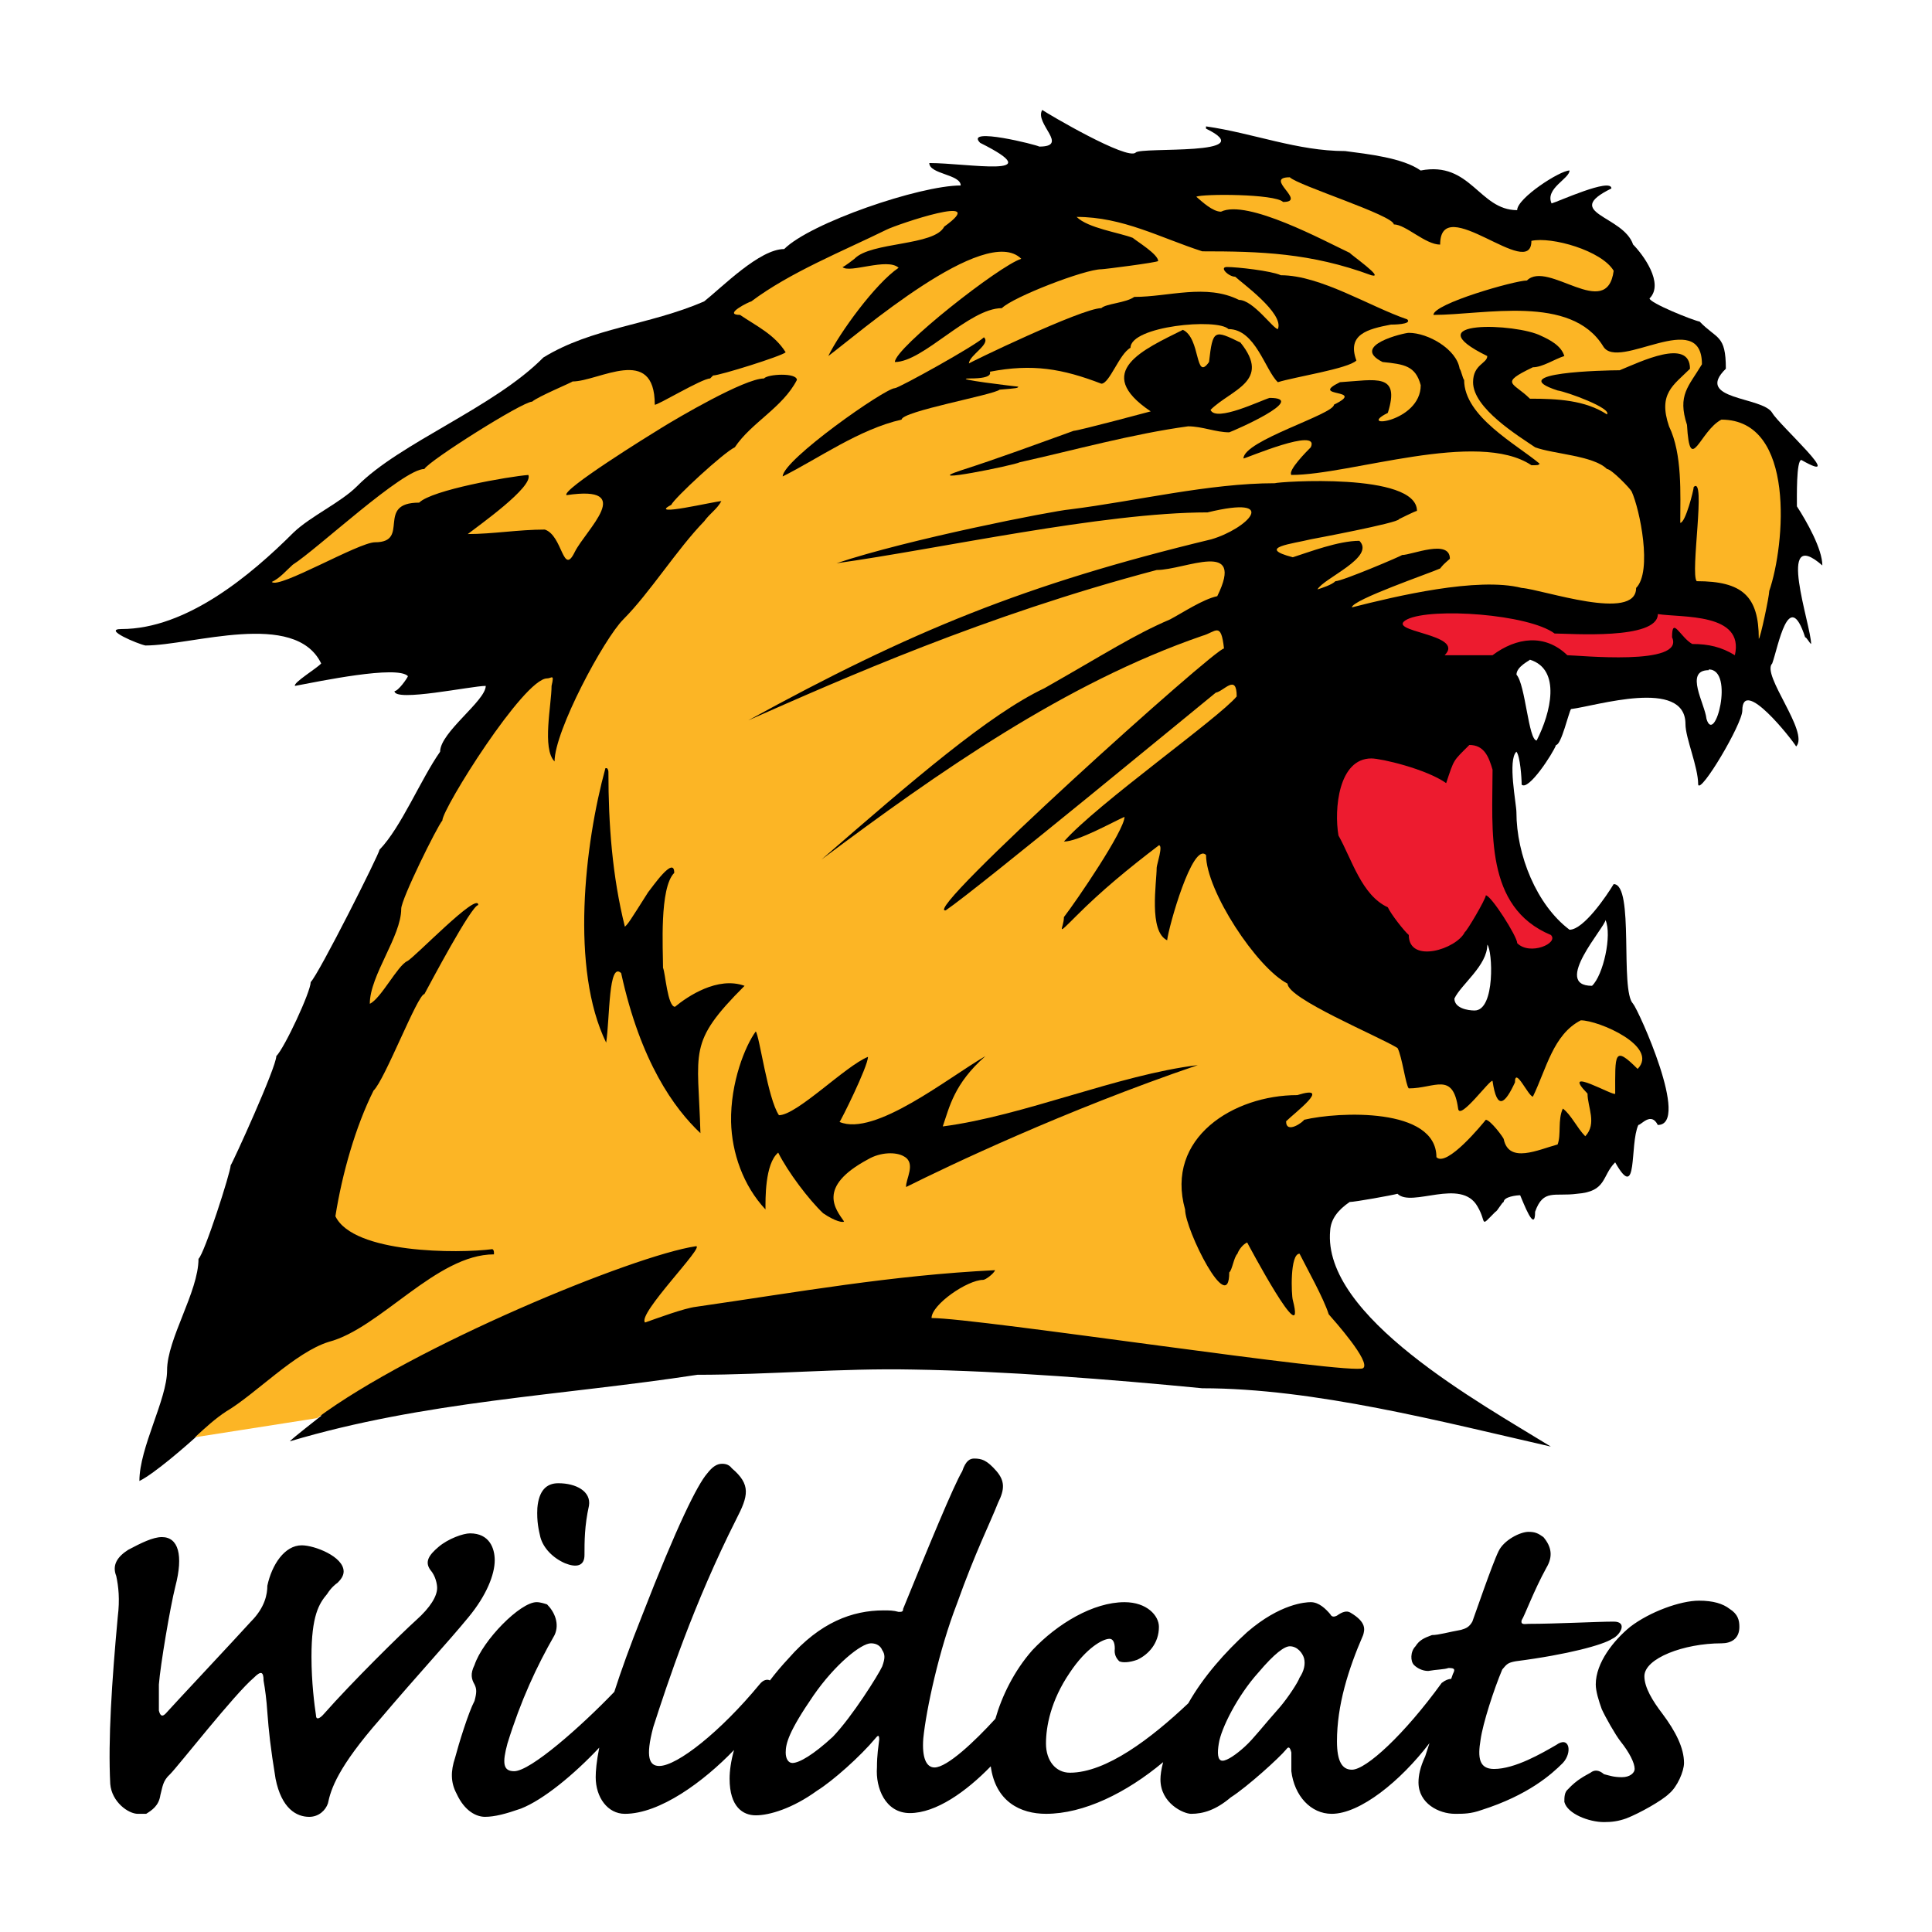 <?xml version="1.0" encoding="utf-8"?>
<!-- Generator: Adobe Illustrator 13.0.0, SVG Export Plug-In . SVG Version: 6.00 Build 14948)  -->
<!DOCTYPE svg PUBLIC "-//W3C//DTD SVG 1.0//EN" "http://www.w3.org/TR/2001/REC-SVG-20010904/DTD/svg10.dtd">
<svg version="1.0" id="Layer_1" xmlns="http://www.w3.org/2000/svg" xmlns:xlink="http://www.w3.org/1999/xlink" x="0px" y="0px"
	 width="192.756px" height="192.756px" viewBox="0 0 192.756 192.756" enable-background="new 0 0 192.756 192.756"
	 xml:space="preserve">
<g>
	<polygon fill-rule="evenodd" clip-rule="evenodd" fill="#FFFFFF" points="0,0 192.756,0 192.756,192.756 0,192.756 0,0 	"/>
	<path fill-rule="evenodd" clip-rule="evenodd" d="M103.985,10.968c-0.821,1.344,2.761,3.657-0.299,3.657
		c-0.148-0.149-7.537-2.015-5.896-0.373c7.164,3.582-1.268,2.014-5.074,2.014c0,1.119,3.134,1.119,3.134,2.239
		c-4.104,0-15,3.73-17.612,6.343c-2.463,0-6.194,3.806-7.985,5.224c-5.522,2.388-11.194,2.612-16.044,5.597
		c-4.926,5-14.329,8.507-18.582,12.836c-1.642,1.642-4.627,2.985-6.344,4.627c-4.253,4.253-10.671,9.627-17.164,9.627
		c-1.94,0,1.642,1.493,2.388,1.642c4.627,0,14.925-3.582,17.537,1.791c-0.373,0.448-2.835,1.94-2.612,2.239
		c2.389-0.447,10.224-2.09,11.269-0.97c-0.075,0.224-0.97,1.493-1.343,1.493c0,1.12,7.687-0.522,9.104-0.522
		c0,1.493-4.553,4.627-4.553,6.567c-1.94,2.761-3.88,7.537-6.045,9.776c0,0.373-6.044,12.388-6.866,13.208
		c0,0.971-2.611,6.568-3.433,7.389c0,1.119-4.328,10.596-4.552,10.895c0,0.672-2.612,8.807-3.209,9.328
		c0,3.283-3.134,7.986-3.134,11.119c0,2.912-2.762,7.688-2.762,11.045c1.492-0.729,4.716-3.539,6.042-4.756l12.148-1.789
		c-0.602,0.494-2.733,2.125-3.189,2.59c13.507-4.029,27.015-4.551,40.671-6.641c7.164,0,14.329-0.672,21.492-0.523
		c9.179,0.148,19.627,0.971,28.88,1.867c11.194,0,23.956,3.357,34.776,5.82c-7.016-4.328-22.836-12.986-22.015-21.568
		c0.074-1.119,0.746-2.014,1.94-2.836c0.522,0,4.254-0.672,4.775-0.82c1.418,1.418,6.344-1.641,7.985,1.27
		c0.97,1.641,0.149,2.164,1.792,0.521c0.148,0,0.671-0.971,0.82-0.971c0-0.521,1.269-0.672,1.642-0.672
		c0.299,0.672,1.492,3.881,1.492,1.643c0.821-2.312,1.94-1.492,4.18-1.791c2.984-0.225,2.462-1.791,3.806-3.135
		c2.313,4.105,1.418-1.791,2.313-3.73c0.299,0,1.269-1.344,1.94,0c3.283,0-1.94-11.492-2.463-12.09
		c-1.343-1.344,0.149-11.94-1.94-11.94c-0.672,1.119-2.985,4.552-4.402,4.552c-3.284-2.463-5.299-7.463-5.299-11.717
		c0-0.821-0.896-5.224,0-6.044c0.373,0.448,0.522,2.612,0.522,3.283c0.671,0.672,3.134-3.135,3.433-3.955
		c0.522,0,1.269-3.284,1.492-3.583c2.463-0.298,11.418-3.134,11.418,1.494c0,1.417,1.269,4.253,1.269,6.044
		c0.224,0.971,4.403-6.044,4.403-7.388c0-3.433,4.926,2.836,5.373,3.582c1.343-1.418-3.507-7.164-2.388-8.284
		c0.597-1.642,1.642-7.687,3.283-2.612c0.149,0,0.447,0.598,0.597,0.672c0-1.866-3.581-11.94,1.12-7.836
		c0-1.642-1.567-4.403-2.537-5.896c0-0.821-0.075-4.627,0.447-4.627c4.702,2.687-2.238-3.508-2.91-4.702
		c-0.971-1.641-7.836-1.269-4.627-4.403c0-3.433-0.896-2.91-2.612-4.701c-0.746-0.15-5-1.866-5-2.314
		c1.492-1.492-0.672-4.403-1.642-5.373c-0.97-2.91-7.164-3.134-2.164-5.597c0-1.119-5.373,1.343-5.97,1.493
		c-0.672-1.493,1.791-2.462,1.791-3.284c-0.971,0-5.225,2.762-5.225,3.956c-3.806,0-4.627-4.925-9.627-3.956
		c-1.791-1.269-5.298-1.642-7.537-1.94c-4.775,0-9.179-1.791-13.88-2.462c0,0,0,0.149,0,0.224c5.672,2.761-6.493,1.791-7.016,2.388
		C112.493,16.042,104.508,11.341,103.985,10.968L103.985,10.968z"/>
	<path fill-rule="evenodd" clip-rule="evenodd" fill="#FCB525" d="M19.454,143.395c1.048-0.977,2.076-1.902,3.114-2.576
		c2.911-1.717,6.865-5.895,10.224-6.939c5.149-1.344,10.746-8.732,16.492-8.732c0-0.373,0-0.373-0.149-0.521
		c-3.433,0.447-13.881,0.447-15.671-3.283c0.671-4.256,2.015-8.957,3.806-12.539c1.119-1.045,4.403-9.627,5.074-9.627
		c0.448-0.82,4.702-8.88,5.373-8.88c0-1.418-6.418,5.298-7.09,5.597c-0.97,0.448-2.611,3.732-3.731,4.253
		c0-2.836,3.134-6.716,3.134-9.477c0-0.971,3.582-8.209,4.104-8.807c0-1.193,8.134-14.179,10.448-14.179
		c0.448,0,0.747-0.522,0.448,0.746c0,1.866-0.97,6.269,0.299,7.538c0-3.06,4.925-12.239,6.865-14.179
		c2.612-2.612,5.373-7.015,8.06-9.776c0.597-0.821,1.269-1.194,1.716-2.015c-0.597,0-7.462,1.642-4.999,0.373
		c0.298-0.671,5.223-5.224,6.343-5.746c1.641-2.463,4.775-3.955,6.193-6.717c0-0.746-2.91-0.597-3.284-0.149
		c-1.94,0-8.657,3.956-10.224,4.926c-1.344,0.82-10,6.193-9.478,6.716c7.015-1.044,1.941,3.433,0.822,5.672
		c-1.194,2.462-1.194-1.642-2.985-2.239c-2.612,0-5.224,0.448-7.687,0.448c1.045-0.821,6.567-4.702,6.045-5.896
		c-1.941,0.149-9.627,1.492-10.895,2.761c-4.403,0-0.821,3.955-4.403,3.955c-1.642,0-9.627,4.702-10.298,3.955
		c0.821-0.373,1.492-1.193,2.089-1.716c2.463-1.567,10.97-9.552,13.134-9.552c0.448-0.821,9.776-6.716,10.746-6.716
		c0.598-0.522,4.03-1.94,4.03-2.015c2.612,0,8.208-3.731,8.208,2.313c0.149,0.149,4.702-2.612,5.522-2.612
		c0,0,0.149-0.149,0.298-0.298c0.672,0,6.866-1.94,7.239-2.314c-1.12-1.791-2.911-2.611-4.553-3.731
		c-1.791,0,0.971-1.343,1.12-1.343c3.88-2.91,9.104-5,13.507-7.164c1.045-0.523,10.522-3.731,5.746-0.299
		c-0.97,1.94-7.313,1.493-8.955,3.209c0,0-1.044,0.821-1.194,0.821c0.672,0.672,4.478-0.97,5.598,0.075
		c-2.314,1.567-5.896,6.493-7.015,8.806c2.911-2.165,15.671-13.284,19.253-9.702c-2.164,0.671-12.611,8.88-12.611,10.299
		c2.835,0,7.388-5.374,10.672-5.374c1.119-1.12,8.282-3.881,9.925-3.881c0.299,0,5.522-0.671,5.672-0.82
		c0-0.672-2.09-1.94-2.537-2.314c-1.344-0.522-4.479-0.97-5.598-2.089c4.627,0,8.358,2.089,12.537,3.434
		c5.747,0,10.821,0.149,16.866,2.388c1.418,0.373-2.09-2.09-2.164-2.239c-2.538-1.194-10.225-5.374-12.836-4.104
		c-0.821,0-1.866-0.971-2.463-1.493c0.597-0.299,7.836-0.299,8.657,0.522c2.462,0-2.015-2.462,0.671-2.462
		c0.821,0.821,10.373,3.806,10.373,4.701c1.194,0,3.135,2.015,4.627,2.015c0-5.373,9.104,3.731,9.104-0.373
		c2.016-0.448,7.015,0.97,8.209,2.985c-0.672,5.075-6.567-1.119-8.656,0.97c-1.194,0-9.329,2.313-9.329,3.433
		c5.075,0,13.731-2.09,16.94,3.134c1.493,2.537,9.851-3.955,9.851,1.791c-1.343,2.239-2.462,3.06-1.492,6.045
		c0.299,5.149,1.269,0.598,3.433-0.522c7.463,0,6.344,12.537,4.776,17.089c0,0.522-0.896,4.776-1.045,4.776
		c0-4.254-1.642-5.747-6.194-5.747c-0.671-0.746,0.971-10.596-0.298-9.402c0,0.298-0.821,3.582-1.343,3.582
		c0-2.836,0.223-6.866-1.12-9.627c-1.119-3.283,0.448-4.104,2.09-5.746c0-3.134-5-0.671-7.015,0.149
		c-1.418,0-11.717,0.224-6.194,2.015c0.97,0.149,5.447,1.792,4.925,2.388c-2.164-1.418-4.925-1.567-7.687-1.567
		c-1.642-1.642-3.134-1.493,0.299-3.135c0.97,0,2.164-0.82,3.135-1.119c-0.299-1.045-1.493-1.642-2.314-2.015
		c-2.462-1.269-12.835-1.642-5.373,2.015c0,0.746-1.417,0.82-1.417,2.612c0,2.612,4.552,5.373,6.193,6.493
		c1.791,0.671,5.821,0.82,7.164,2.164c0.448,0,2.313,1.94,2.463,2.239c0.821,1.791,2.09,7.985,0.448,9.627
		c0,3.433-9.329,0.149-11.418,0c-4.403-1.12-12.537,0.82-16.94,1.94c0-0.747,7.836-3.433,8.806-3.881
		c0.299-0.373,0.299-0.373,0.971-0.969c0-2.015-3.807-0.373-4.776-0.373c0,0.074-5.97,2.611-6.643,2.611
		c-0.372,0.374-1.343,0.672-1.791,0.822c0.598-1.12,5.821-3.209,4.18-4.851c-2.09,0-5,1.119-6.642,1.641
		c-3.731-0.97,0-1.343,1.791-1.791c0,0,8.807-1.642,8.807-2.014c0,0,1.641-0.821,1.79-0.821c0-3.881-13.88-2.911-14.179-2.761
		c-6.567,0-13.881,1.791-20.448,2.612c-1.716,0.149-16.193,2.985-23.283,5.373c10.149-1.417,26.567-5.074,37.015-5.074
		c7.389-1.791,3.955,1.642,0.373,2.687c-18.582,4.478-30,9.179-46.193,18.06c9.478-4.179,23.508-10.448,40.746-15
		c2.836,0,8.881-3.134,6.045,2.611c-1.418,0.299-3.433,1.642-4.701,2.314c-3.657,1.567-6.493,3.433-12.538,6.866
		c-5.522,2.611-13.134,9.179-22.238,17.089c11.567-8.657,24.328-17.612,37.984-22.313c1.344-0.373,1.866-1.492,2.165,1.269
		c-0.672-0.224-30.448,26.567-27.762,26.12c3.209-2.165,25.821-20.821,26.94-21.717c0.821-0.149,2.09-1.94,2.09,0.374
		c-1.791,2.164-13.955,10.746-17.239,14.478c1.418,0,4.851-1.94,6.045-2.462c0,1.343-4.776,8.358-6.045,10
		c0,1.119-0.97,2.089,1.269-0.15c2.463-2.462,5.075-4.626,8.209-7.014c0.448,0-0.224,1.94-0.224,2.238
		c0,1.493-0.82,6.343,1.045,7.239c0.149-1.343,2.537-9.851,3.881-8.507c0,3.582,5.074,11.269,8.134,12.835
		c0,1.494,9.029,5.225,10.97,6.42c0.448,0.82,0.821,3.73,1.12,4.029c2.611,0,4.403-1.717,4.926,2.014
		c0.148,1.27,3.208-2.984,3.433-2.76c0.447,3.059,1.269,2.238,2.238,0.148c0-1.641,1.343,1.418,1.791,1.418
		c1.344-2.762,2.015-6.193,4.776-7.611c1.791,0,7.836,2.611,5.671,4.85c-2.388-2.387-2.238-1.492-2.238,2.463
		c0,0.373-5.597-2.91-2.761,0c0,1.344,0.97,2.984-0.225,4.254c-0.82-0.82-1.418-2.164-2.238-2.762
		c-0.522,1.119-0.149,2.613-0.522,3.582c-1.94,0.523-4.851,1.941-5.373-0.521c0-0.148-1.344-1.941-1.791-1.941
		c-0.299,0.373-3.881,4.777-4.926,3.732c0-5-9.776-4.553-13.209-3.732c0,0.15-1.79,1.494-1.79,0.15
		c0.82-0.82,4.701-3.73,1.119-2.613c-6.344,0-13.209,4.256-11.194,11.418c0,2.016,4.403,10.822,4.403,6.27
		c0.298-0.223,0.447-1.492,0.82-1.865c0.149-0.447,0.598-0.971,0.97-1.119c0,0,5.971,11.268,4.553,5.746
		c-0.149-0.523-0.299-4.627,0.672-4.627c0.746,1.492,2.388,4.402,2.91,6.045c0.522,0.596,4.254,4.775,3.433,5.373
		c-0.97,0.746-38.433-5-43.059-5c0-1.344,3.582-3.807,5.149-3.807c0.224,0,1.045-0.596,1.194-0.969
		c-10.448,0.521-19.478,2.162-29.851,3.656c-1.194,0.148-3.806,1.119-5.074,1.566c-0.822-0.82,6.044-7.686,5.074-7.611
		c-6.305,0.939-28.222,10.016-37.795,17.152L19.454,143.395L19.454,143.395z"/>
	<path fill-rule="evenodd" clip-rule="evenodd" d="M75.403,102.908c-1.044,1.418-2.537,5.074-2.463,9.029
		c0.075,3.061,1.194,6.344,3.433,8.73c0-0.969-0.075-4.551,1.269-5.67c0.97,1.939,3.06,4.701,4.478,6.045
		c1.194,0.82,2.015,0.969,2.089,0.82c-0.821-1.195-2.762-3.434,2.388-6.193c1.269-0.748,2.836-0.748,3.582-0.299
		c1.269,0.672,0.149,2.312,0.224,3.059c4.179-2.088,15.746-7.611,29.104-12.164c-7.985,0.971-17.388,5.074-25.448,6.119
		c0.672-1.939,1.119-4.252,4.254-7.014c-3.731,2.164-11.044,8.059-14.552,6.566c0.075,0,2.836-5.521,2.836-6.492
		c-2.239,0.896-7.089,5.82-8.881,5.82C76.598,109.625,75.776,103.355,75.403,102.908L75.403,102.908z"/>
	<path fill-rule="evenodd" clip-rule="evenodd" d="M60.553,76.639c0,0,0,0-0.149,0c-2.089,7.612-3.508,20.074,0.075,27.388
		c0.373-2.537,0.224-8.134,1.493-6.94c1.94,8.88,5.298,13.507,7.91,15.97c-0.224-8.283-1.343-8.955,4.403-14.701
		c-2.687-0.971-5.672,1.045-6.94,2.09c-0.746,0-0.97-3.434-1.194-3.881c0-1.866-0.374-7.985,1.119-9.478
		c0-1.791-2.238,1.493-2.612,1.94c-1.939,3.06-1.939,3.06-2.313,3.434c-1.269-5.075-1.642-10.299-1.642-15.374
		C60.702,76.938,60.702,76.789,60.553,76.639L60.553,76.639z"/>
	<path fill-rule="evenodd" clip-rule="evenodd" fill="#E7E8E9" d="M138.463,84.102c0,2.164,3.731,8.657,5.224,9.328
		c0.821,0,1.119-0.149,1.119-1.12C143.985,91.491,138.612,84.102,138.463,84.102L138.463,84.102z"/>
	<path fill-rule="evenodd" clip-rule="evenodd" fill="#ED1B2F" d="M146.597,74.326c-1.641,1.642-1.491,1.343-2.312,3.805
		c-2.016-1.418-6.493-2.462-7.463-2.462c-3.284,0-3.731,5.075-3.284,7.687c1.344,2.388,2.313,5.97,4.926,7.165
		c0.299,0.671,1.642,2.388,2.09,2.761c0,2.911,4.776,1.418,5.597-0.298c0.149,0,2.09-3.284,2.09-3.657
		c0.522,0,3.134,4.104,3.134,4.776c1.269,1.269,4.18,0,3.358-0.821c-6.642-2.761-5.82-10.447-5.82-16.492
		C148.537,75.52,148.09,74.326,146.597,74.326L146.597,74.326z"/>
	<path fill-rule="evenodd" clip-rule="evenodd" fill="#ED1B2F" d="M165.403,61.266c0,2.612-8.806,1.94-10.299,1.94
		c-2.612-1.94-12.238-2.611-14.701-1.417c-2.463,1.269,5.896,1.417,3.731,3.583c1.492,0,3.134,0,4.776,0
		c2.388-1.792,5.224-2.165,7.462,0c1.045,0,11.791,1.119,10.448-1.792c0-2.164,0.821,0,2.015,0.672c1.643,0,2.91,0.298,4.254,1.12
		C174.061,61.117,167.791,61.639,165.403,61.266L165.403,61.266z"/>
	<path fill-rule="evenodd" clip-rule="evenodd" d="M140.553,33.207c-0.448,0-5.896,1.269-2.612,2.911
		c2.164,0.223,3.283,0.373,3.806,2.313c0,3.731-6.566,4.403-3.283,2.761c1.269-4.03-1.194-3.284-4.776-3.06
		c-3.209,1.567,2.762,0.597-0.597,2.239c0,0.97-9.029,3.582-9.029,5.373c0.224,0,7.686-3.209,6.716-1.119
		c-0.373,0.373-2.313,2.313-1.94,2.761c5.896,0,18.582-4.553,23.955-0.97c0.672,0,0.672,0,0.821-0.149
		c-2.313-1.94-7.537-4.702-7.537-8.358c-0.149-0.149-0.299-0.97-0.448-1.119C145.329,34.848,142.492,33.207,140.553,33.207
		L140.553,33.207z"/>
	<path fill-rule="evenodd" clip-rule="evenodd" d="M118.016,32.909c-3.881,1.939-9.104,4.178-3.209,8.134c0,0-7.239,1.94-7.688,1.94
		c-3.73,1.343-7.537,2.761-11.268,3.955c-4.254,1.418,5.374-0.522,5.896-0.82c5.372-1.194,11.269-2.836,16.79-3.583
		c1.418,0,2.762,0.598,4.105,0.598c0.447-0.149,7.984-3.434,4.029-3.434c-0.821,0.224-5.373,2.463-5.896,1.194
		c2.016-2.015,6.119-2.836,2.985-6.716c-2.612-1.268-2.762-1.343-3.135,1.94C119.209,38.132,119.807,33.729,118.016,32.909
		L118.016,32.909z"/>
	<path fill-rule="evenodd" clip-rule="evenodd" d="M122.418,26.639c-0.82,0,0.149,0.97,0.821,0.97
		c0.522,0.522,4.925,3.657,4.254,5.224c-0.448,0-2.463-2.911-3.881-2.911c-3.283-1.642-7.015-0.299-10.448-0.299
		c-0.82,0.598-2.836,0.672-3.283,1.12c-1.94,0-13.358,5.522-13.209,5.522c0-0.821,2.239-1.94,1.493-2.612
		c-0.822,0.821-8.508,5.074-8.881,5.074c-0.97,0-11.194,7.165-11.194,8.806c3.582-1.791,7.612-4.702,11.866-5.671
		c0-0.821,9.179-2.463,9.776-2.985c1.791-0.149,1.791-0.149,1.865-0.298c-0.074,0-7.089-0.821-4.775-0.821s1.94-0.597,1.94-0.671
		c4.253-0.821,7.238-0.298,11.119,1.194c0.821,0,1.791-2.985,2.911-3.582c0-2.164,8.656-2.985,9.775-1.865
		c2.687,0,3.657,4.104,4.926,5.298c1.642-0.522,7.015-1.343,7.835-2.164c-0.97-2.612,1.12-3.134,3.434-3.582
		c0.149,0,2.164,0,1.642-0.522c-3.731-1.269-8.657-4.403-12.612-4.403C126.821,27.012,123.389,26.639,122.418,26.639L122.418,26.639
		z"/>
	<path fill-rule="evenodd" clip-rule="evenodd" fill="#FFFFFF" d="M148.388,94.251c0,2.089-2.611,3.956-3.282,5.374
		c0,0.969,1.342,1.193,2.014,1.193C149.21,100.818,148.911,94.774,148.388,94.251L148.388,94.251z M152.642,65.818
		c0,0.075-1.343,0.671-1.343,1.493c0.896,0.97,1.193,6.567,2.015,6.567C154.731,71.117,155.776,66.789,152.642,65.818
		L152.642,65.818z M170.479,66.789c0,0,0,0,0,0.075c-2.464,0-0.374,3.358-0.225,4.851C171.074,74.475,173.09,66.789,170.479,66.789
		L170.479,66.789z M160.18,91.789c0,0.671-5.373,6.566-1.345,6.566C159.955,97.311,160.851,93.281,160.18,91.789L160.18,91.789z"/>
	<path fill-rule="evenodd" clip-rule="evenodd" d="M16.15,153.355c-0.896,0-2.09,0.598-3.359,1.27
		c-1.045,0.67-1.642,1.492-1.194,2.611c0.224,1.045,0.373,2.312,0.149,4.104c-0.597,6.494-0.97,12.24-0.747,16.643
		c0.149,1.791,1.792,2.984,2.762,2.984c0.298,0,0.597,0,0.82,0c0.597-0.373,1.269-0.82,1.418-1.865
		c0.224-0.82,0.224-1.418,0.97-2.09c0.821-0.82,6.418-7.984,8.358-9.627c0.672-0.672,0.97-0.672,0.97,0.299
		c0.149,0.82,0.299,1.939,0.374,3.135c0.149,1.939,0.298,3.432,0.821,6.643c0.597,2.984,2.089,3.805,3.358,3.805
		c0.971,0,1.642-0.672,1.866-1.344c0.298-1.418,0.97-3.582,5.224-8.432c3.731-4.404,6.791-7.688,8.806-10.15
		c1.791-2.164,2.612-4.254,2.612-5.672c0-1.193-0.523-2.686-2.463-2.686c-0.671,0-2.164,0.521-3.134,1.344
		c-0.97,0.82-1.417,1.492-0.82,2.312c0.522,0.598,0.671,1.418,0.671,1.791c0,0.82-0.671,1.941-2.089,3.209
		c-1.493,1.344-6.418,6.195-9.179,9.328c-0.447,0.523-0.821,0.672-0.821,0.15c-0.149-0.971-0.448-3.283-0.448-5.822
		c0-4.104,0.747-5.297,1.567-6.268c0.373-0.598,0.821-0.971,1.044-1.119c0.299-0.299,0.598-0.672,0.598-1.119
		c0-1.494-2.911-2.613-4.179-2.613c-1.716,0-2.985,1.941-3.433,4.031c0,0.82-0.224,2.164-1.642,3.582
		c-1.343,1.492-8.06,8.656-8.507,9.178c-0.299,0.299-0.523,0.299-0.672-0.299c0-0.223,0-1.342,0-2.611
		c0.149-1.939,1.119-7.686,1.642-9.775C18.314,155.146,17.792,153.355,16.15,153.355L16.15,153.355L16.15,153.355z M169.508,159.699
		c-1.865,0-4.926,1.119-6.866,2.611c-1.642,1.344-3.433,3.582-3.433,5.746c0,0.672,0.299,1.643,0.597,2.463
		c0.374,0.82,1.344,2.537,1.866,3.209c0.896,1.119,1.418,2.164,1.418,2.762c0,0.373-0.448,0.82-1.269,0.82
		c-0.821,0-1.194-0.148-1.791-0.299c-0.522-0.447-0.971-0.447-1.344-0.148c-0.522,0.299-1.343,0.672-2.238,1.641
		c-0.373,0.299-0.373,0.822-0.373,1.27c0.298,1.193,2.462,2.016,3.955,2.016c0.746,0,1.418-0.076,2.238-0.373
		c1.344-0.523,3.583-1.793,4.254-2.463c0.821-0.672,1.492-2.24,1.492-3.061c0-1.492-0.82-3.135-2.163-4.926
		c-0.971-1.268-1.791-2.611-1.791-3.73c0-1.791,3.954-3.283,7.686-3.283c0.971,0,1.791-0.449,1.791-1.643
		c0-0.672-0.148-1.268-0.97-1.791C171.896,159.998,170.926,159.699,169.508,159.699L169.508,159.699L169.508,159.699z
		 M149.06,176.49c-1.492,0-1.642-1.119-1.344-2.91c0.225-1.643,1.344-5.076,2.165-7.016c0.447-0.521,0.522-0.672,1.344-0.82
		c5.224-0.672,8.73-1.643,9.626-2.24c0.821-0.373,1.567-1.715,0.149-1.715c-1.642,0-5.746,0.223-8.508,0.223
		c-0.298,0-0.82,0.15-0.671-0.373c0.298-0.447,1.193-2.91,2.463-5.223c0.671-1.121,0.522-2.09-0.299-3.061
		c-0.522-0.373-0.821-0.523-1.493-0.523c-0.82,0-2.462,0.822-2.984,1.941c-0.597,1.193-2.389,6.418-2.612,7.016
		c-0.299,0.521-0.597,0.672-1.119,0.82c-1.269,0.225-2.238,0.521-2.91,0.521c-0.821,0.299-1.269,0.523-1.643,1.119
		c-0.521,0.523-0.521,1.494-0.149,1.867c0.299,0.299,0.821,0.596,1.418,0.596c0.821-0.148,1.643-0.148,2.016-0.297
		c0.672,0,0.672,0.148,0.448,0.596c-0.036,0.1-0.097,0.27-0.175,0.494c-0.267-0.002-0.596,0.129-0.945,0.402
		c-3.731,5.148-7.537,8.656-8.955,8.656c-0.97,0-1.492-0.82-1.492-2.836c0-3.582,1.119-7.164,2.611-10.598
		c0.149-0.521,0.373-1.268-1.269-2.238c-0.373-0.225-0.82-0.074-1.343,0.299c-0.299,0.148-0.522,0.148-0.672-0.148
		c-0.448-0.523-1.119-1.195-1.94-1.195l0,0c-0.522,0-3.06,0.15-6.344,2.986c-2.183,1.984-4.367,4.438-5.875,7.102
		c-3.718,3.516-8.198,6.928-11.812,6.928c-1.417,0-2.388-1.195-2.388-2.91c0-1.643,0.448-4.254,2.388-7.09
		c1.643-2.463,3.284-3.359,3.956-3.359c0.298,0,0.522,0.299,0.522,0.971c-0.074,0.598,0.148,0.971,0.447,1.27
		c0.299,0.148,0.97,0.148,1.791-0.15c1.12-0.521,2.164-1.641,2.164-3.283c0-1.119-1.193-2.463-3.433-2.463l0,0
		c-3.135,0-6.717,2.164-9.18,4.775c-1.846,2.084-3.062,4.617-3.703,6.857c-2.071,2.273-4.819,4.859-6.073,4.859
		c-0.821,0-1.269-0.969-1.119-2.91c0.298-2.91,1.567-8.807,3.358-13.432c1.865-5.225,3.284-7.986,4.104-10.076
		c0.672-1.342,0.672-2.164-0.148-3.135c-0.971-1.119-1.493-1.268-2.239-1.268c-0.373,0-0.821,0.148-1.194,1.268
		c-0.821,1.344-3.432,7.688-5.895,13.732c0,0.299-0.15,0.299-0.448,0.299c-0.522-0.15-0.971-0.15-1.493-0.15l0,0
		c-3.134,0-6.343,1.195-9.477,4.777c-0.693,0.74-1.315,1.479-1.869,2.211c-0.259-0.141-0.668-0.08-1.042,0.4
		c-3.88,4.701-8.209,8.135-10,8.135c-0.97,0-1.417-0.82-0.597-3.881c1.418-4.402,4.03-12.312,8.284-20.746
		c1.194-2.312,1.493-3.434-0.448-5.074c-0.224-0.299-0.522-0.449-0.97-0.449c-0.522,0-0.97,0.299-1.492,0.971
		c-0.97,1.119-2.985,5.15-6.493,14.18c-1.203,3.02-2.103,5.527-2.771,7.605c-3.31,3.447-8.356,7.916-9.99,7.916
		c-1.119,0-1.194-0.82-0.671-2.76c1.343-4.33,2.91-7.688,4.702-10.822c0.522-1.119,0-2.312-0.747-3.059
		c-0.224-0.074-0.672-0.225-1.045-0.225c-1.642,0-5.373,3.807-6.194,6.27c-0.448,0.895-0.298,1.418,0,1.939
		c0.224,0.447,0.224,0.82,0,1.643c-0.597,1.119-1.567,4.254-1.94,5.672c-0.448,1.342-0.448,2.463,0.149,3.582
		c0.821,1.791,2.015,2.312,2.836,2.312l0,0c0.97,0,2.09-0.299,3.582-0.82c2.236-0.875,5.295-3.398,7.817-6.082
		c-0.273,1.381-0.354,2.324-0.354,2.947l0,0c0,2.016,1.194,3.656,2.911,3.656c3.488,0,7.847-3.201,10.889-6.367
		c-0.307,1.104-0.441,2.076-0.441,2.861c0,2.834,1.344,3.656,2.612,3.656c1.343,0,3.657-0.672,6.12-2.463
		c1.567-0.971,4.328-3.434,5.82-5.225c0.299-0.373,0.373-0.299,0.373,0.15c-0.074,0.67-0.223,1.492-0.223,2.76
		c-0.15,2.016,0.821,4.553,3.284,4.553c2.611,0,5.615-2.139,8.069-4.664c0.483,3.535,2.968,4.738,5.513,4.738
		c3.766,0,8.016-2.082,11.687-5.156c-0.198,0.748-0.269,1.307-0.269,1.725c0,2.387,2.313,3.432,3.06,3.432
		c1.194,0,2.463-0.373,3.956-1.641c1.641-1.045,4.851-3.955,5.522-4.777c0.223-0.299,0.372-0.299,0.521,0.299
		c0,0.523,0,1.045,0,1.865c0.299,2.463,1.94,4.254,4.03,4.254c2.829,0,6.862-3.26,9.754-7.053c-0.179,0.541-0.327,0.998-0.426,1.307
		c-0.522,1.119-0.672,1.941-0.672,2.613c0,2.088,2.016,3.133,3.657,3.133c0.82,0,1.566,0,2.611-0.373
		c4.701-1.492,7.016-3.582,8.135-4.701c0.97-1.045,0.672-2.762-0.672-1.791C153.836,174.922,151.149,176.49,149.06,176.49
		L149.06,176.49L149.06,176.49z M128.687,164.25c0.747,0,1.269,0.672,1.418,1.195c0.149,0.598,0,1.268-0.447,1.939
		c-0.149,0.449-1.12,1.941-1.94,2.91c-1.791,2.016-2.612,3.135-3.508,3.955c-0.896,0.822-1.791,1.418-2.238,1.418
		c-0.522,0-0.522-0.82-0.373-1.715c0.224-1.492,1.865-4.777,3.955-7.09C127.194,164.922,128.164,164.25,128.687,164.25
		L128.687,164.25L128.687,164.25z M86.896,163.953c0.597,0,0.97,0.297,1.119,0.67c0.299,0.449,0.299,0.822,0,1.643
		c-0.373,0.82-2.985,5-4.925,7.016c-1.94,1.791-3.358,2.611-4.03,2.611c-0.373,0-0.671-0.373-0.671-1.045
		c0-0.895,0.299-2.09,2.761-5.672C83.314,166.043,85.926,163.953,86.896,163.953L86.896,163.953L86.896,163.953z M55.702,147.982
		c-1.194,0-1.94,0.746-2.089,2.463c-0.075,1.418,0.149,2.238,0.298,2.91c0.299,1.119,1.269,2.09,2.462,2.611
		c1.12,0.449,1.941,0.299,1.941-0.82c0-1.344,0-2.91,0.448-4.926C58.985,148.803,57.493,147.982,55.702,147.982L55.702,147.982
		L55.702,147.982z"/>
</g>
</svg>
